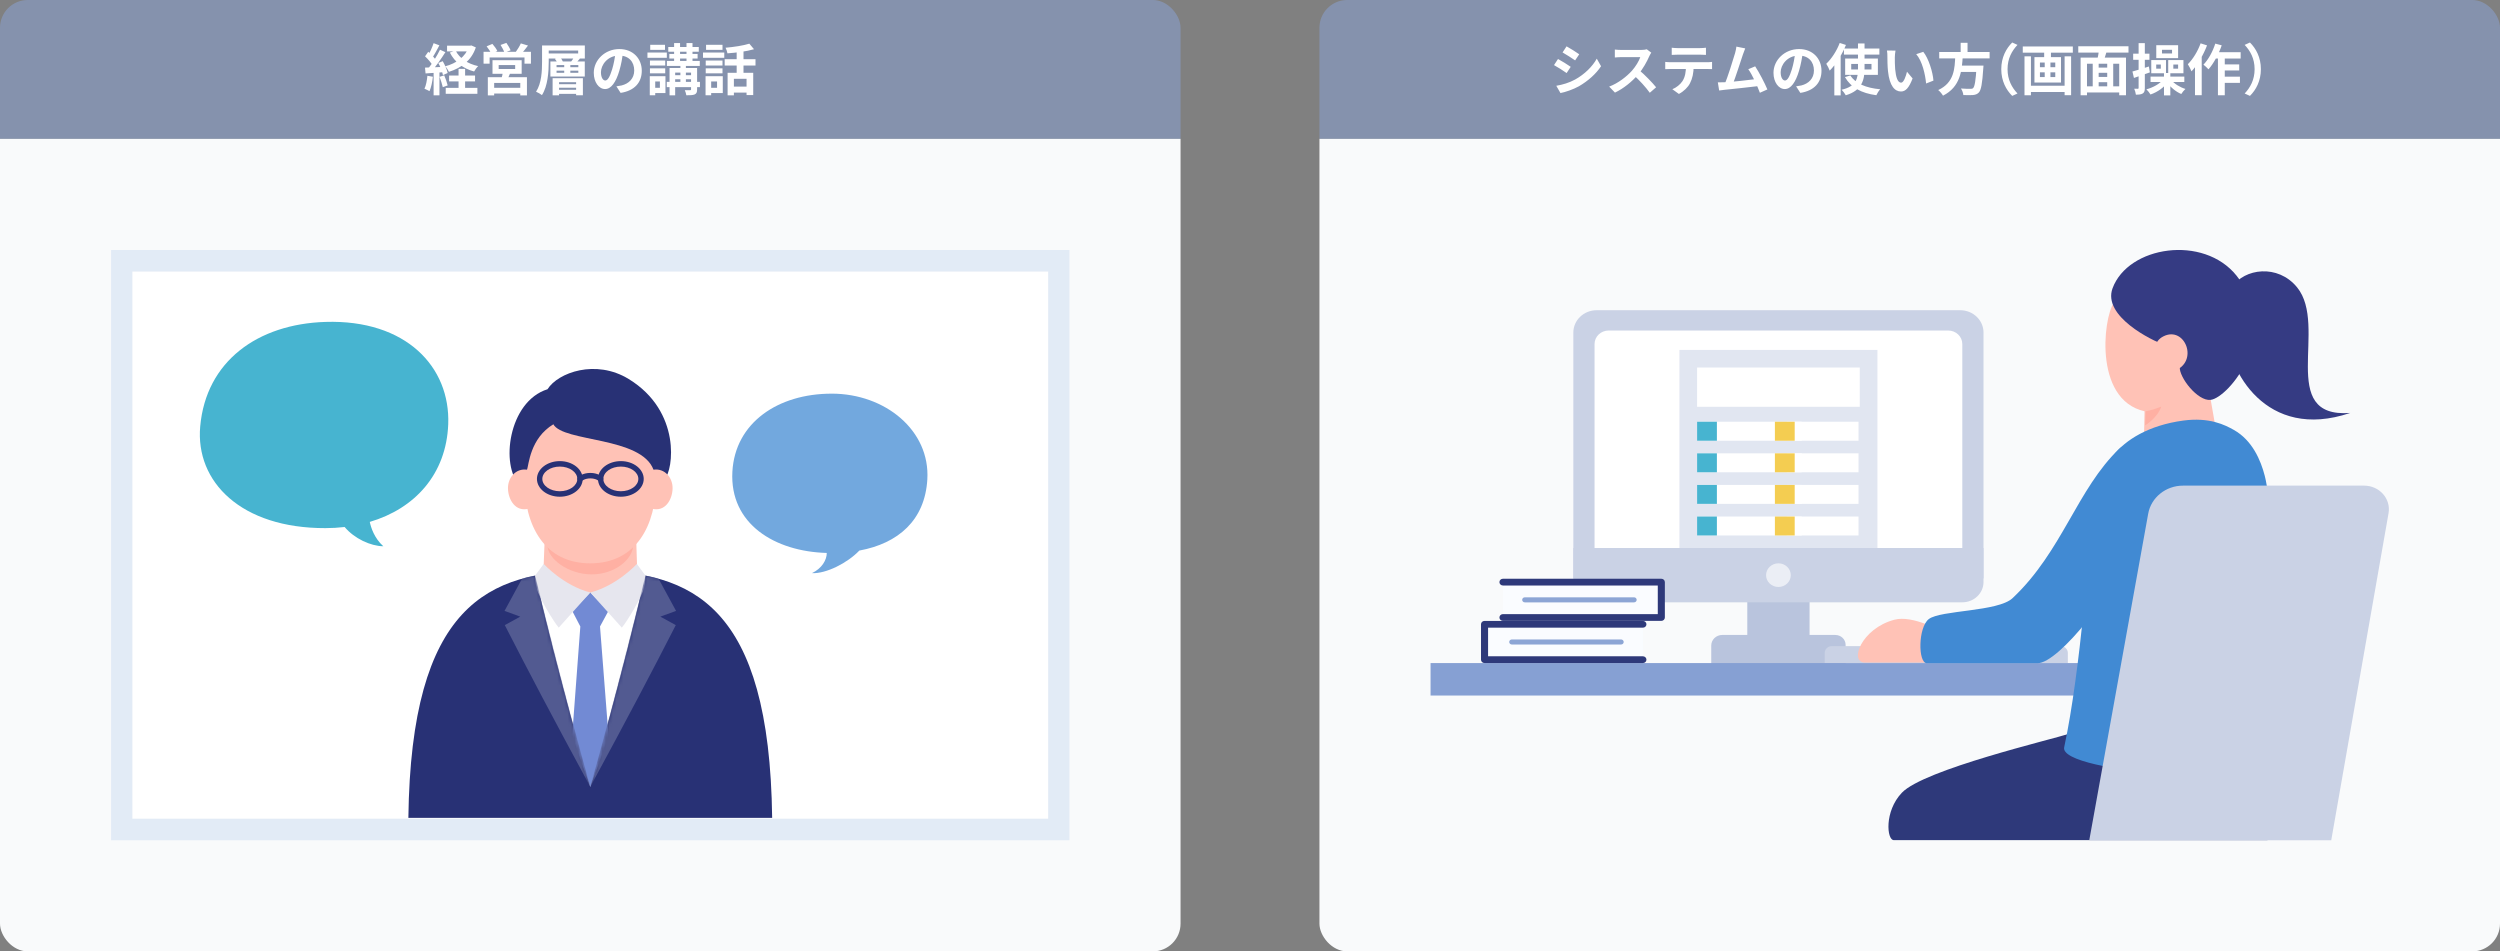 <svg width="720" height="274" viewBox="0 0 720 274" fill="none" xmlns="http://www.w3.org/2000/svg">
<rect x="0" y="0" width="720" height="274" fill="#808080" stroke="none"/>
<g clip-path="url(#clip0_311_3960)">
<rect width="340" height="40" fill="#8592AD"/>
<path d="M128.752 13.152H135.6V14.8H128.752V13.152ZM129.344 21.744H136.816V23.44H129.344V21.744ZM128.368 25.312H137.488V27.008H128.368V25.312ZM135.04 13.152H135.408L135.76 13.088L137.04 13.648C135.776 17.44 132.896 19.552 129.296 20.688C129.072 20.208 128.608 19.472 128.24 19.088C131.424 18.272 134.096 16.304 135.04 13.456V13.152ZM131.232 14.592C132.336 16.784 134.672 18.384 137.712 19.04C137.312 19.408 136.8 20.128 136.544 20.592C133.312 19.728 130.96 17.872 129.552 15.136L131.232 14.592ZM132.064 19.84H133.952V26.4H132.064V19.84ZM124.88 12.432L126.544 13.056C125.888 14.272 125.152 15.696 124.528 16.592L123.248 16.032C123.824 15.088 124.512 13.552 124.88 12.432ZM126.72 14.32L128.272 15.024C127.12 16.864 125.552 19.088 124.336 20.48L123.232 19.856C124.416 18.4 125.888 16.048 126.72 14.32ZM122.416 16.224L123.328 14.912C124.176 15.648 125.168 16.656 125.584 17.392L124.592 18.88C124.208 18.112 123.232 16.992 122.416 16.224ZM126.24 18.144L127.504 17.616C128.128 18.688 128.736 20.096 128.928 21.024L127.568 21.632C127.392 20.704 126.848 19.248 126.24 18.144ZM122.4 19.472C123.872 19.424 126.032 19.344 128.144 19.248L128.128 20.768C126.16 20.912 124.112 21.04 122.56 21.152L122.4 19.472ZM126.592 22.128L127.936 21.696C128.336 22.608 128.752 23.808 128.928 24.608L127.52 25.104C127.36 24.304 126.944 23.072 126.592 22.128ZM123.088 21.824L124.672 22.096C124.512 23.632 124.16 25.232 123.696 26.256C123.36 26.048 122.64 25.712 122.24 25.552C122.704 24.608 122.96 23.184 123.088 21.824ZM124.88 20.32H126.56V27.456H124.88V20.32ZM143.616 18.736V19.872H148.368V18.736H143.616ZM141.84 17.328H150.24V21.264H141.84V17.328ZM144.848 20.672L147.04 20.8C146.72 21.664 146.32 22.48 146.032 23.056L144.352 22.816C144.56 22.176 144.768 21.312 144.848 20.672ZM140.496 22.24H151.76V27.472H149.84V23.888H142.32V27.472H140.496V22.24ZM141.52 25.296H150.656V26.944H141.52V25.296ZM139.264 14.912H152.912V18.336H151.056V16.544H141.008V18.336H139.264V14.912ZM150 12.496L152.064 13.12C151.376 14.032 150.656 14.96 150.08 15.568L148.528 14.976C149.04 14.288 149.664 13.264 150 12.496ZM140.144 13.344L141.808 12.64C142.352 13.248 142.976 14.096 143.232 14.688L141.472 15.456C141.248 14.88 140.672 13.984 140.144 13.344ZM144.16 12.944L145.84 12.352C146.288 12.992 146.832 13.904 147.056 14.496L145.28 15.152C145.088 14.56 144.592 13.616 144.16 12.944ZM156.112 13.088H158.032V17.808C158.032 20.608 157.776 24.768 156.08 27.392C155.712 27.088 154.88 26.608 154.384 26.416C155.984 23.968 156.112 20.368 156.112 17.808V13.088ZM157.216 13.088H168.432V16.864H157.216V15.392H166.512V14.544H157.216V13.088ZM159.824 16.96L161.28 16.48C161.632 16.832 161.968 17.344 162.096 17.712L160.56 18.224C160.464 17.872 160.144 17.328 159.824 16.96ZM165.344 16.464L167.008 16.896C166.576 17.408 166.16 17.84 165.824 18.16L164.464 17.76C164.768 17.376 165.136 16.832 165.344 16.464ZM159.152 22.512H167.872V27.44H165.92V23.68H161.008V27.456H159.152V22.512ZM160.288 20.352V20.976H166.56V20.352H160.288ZM160.288 18.736V19.36H166.56V18.736H160.288ZM158.512 17.696H168.416V22.032H158.512V17.696ZM162.496 18.112H164.256V21.392H162.496V18.112ZM160.368 24.256H166.624V25.264H160.368V24.256ZM160.368 25.872H166.624V27.04H160.368V25.872ZM179.456 15.04C179.232 16.672 178.912 18.544 178.352 20.432C177.392 23.664 176.016 25.648 174.272 25.648C172.48 25.648 171.008 23.68 171.008 20.976C171.008 17.296 174.224 14.128 178.368 14.128C182.32 14.128 184.832 16.88 184.832 20.384C184.832 23.744 182.768 26.128 178.736 26.752L177.52 24.864C178.144 24.784 178.592 24.704 179.024 24.608C181.056 24.112 182.656 22.656 182.656 20.304C182.656 17.792 181.088 16 178.32 16C174.928 16 173.072 18.768 173.072 20.784C173.072 22.4 173.712 23.184 174.32 23.184C175.008 23.184 175.616 22.16 176.288 20C176.752 18.496 177.104 16.656 177.264 14.976L179.456 15.04ZM192.464 13.536H201.248V14.896H192.464V13.536ZM192.064 17.552H201.536V18.992H192.064V17.552ZM192.032 23.584H201.584V25.088H192.032V23.584ZM193.68 21.648H200.08V22.832H193.68V21.648ZM192.768 15.536H200.912V16.864H192.768V15.536ZM194.144 12.4H195.856V18.192H194.144V12.4ZM197.712 12.4H199.44V18.192H197.712V12.4ZM195.952 18.272H197.536V24.48H195.952V18.272ZM199.024 19.584H200.768V25.76C200.768 26.544 200.608 26.944 200.064 27.2C199.52 27.424 198.736 27.44 197.664 27.44C197.6 26.992 197.408 26.384 197.216 25.968C197.84 26 198.56 26 198.752 25.984C198.96 25.968 199.024 25.92 199.024 25.728V19.584ZM192.832 19.584H199.664V20.912H194.448V27.456H192.832V19.584ZM187.184 17.44H191.584V18.88H187.184V17.44ZM187.264 12.912H191.52V14.368H187.264V12.912ZM187.184 19.68H191.584V21.12H187.184V19.68ZM186.464 15.136H192.048V16.64H186.464V15.136ZM188.064 21.936H191.648V26.8H188.064V25.296H190.048V23.456H188.064V21.936ZM187.136 21.936H188.704V27.44H187.136V21.936ZM209.552 20.976H216.928V27.376H215.008V22.704H211.36V27.456H209.552V20.976ZM215.808 12.576L217.152 14.176C214.976 14.816 212.032 15.184 209.504 15.36C209.44 14.896 209.184 14.176 208.96 13.744C211.392 13.536 214.112 13.12 215.808 12.576ZM212.16 14.08H214.128V21.84H212.16V14.08ZM208.704 17.056H217.584V18.864H208.704V17.056ZM210.768 24.944H215.92V26.672H210.768V24.944ZM203.248 17.44H208.08V18.88H203.248V17.44ZM203.344 12.912H208.08V14.368H203.344V12.912ZM203.248 19.68H208.08V21.12H203.248V19.68ZM202.464 15.136H208.592V16.64H202.464V15.136ZM204.192 21.936H208.16V26.8H204.192V25.296H206.512V23.456H204.192V21.936ZM203.2 21.936H204.816V27.44H203.2V21.936Z" fill="white"/>
<rect width="340" height="234" transform="translate(0 40)" fill="#F9FAFB"/>
<path d="M301.884 78.205H38.117V235.796H301.884V78.205Z" fill="white"/>
<path d="M301.884 78.204V235.796H38.116V78.204H301.884ZM308 72H32V242H308V72Z" fill="#E2EBF6"/>
<path d="M93.733 92.711C74.219 93.318 59.344 104.025 57.661 122.799C56.232 138.748 69.445 152.161 93.738 152.1C95.623 152.1 97.463 151.986 99.257 151.776C102.03 155.099 106.748 157.286 110.392 157.322C107.787 154.965 106.834 151.94 106.495 150.309C119.5 146.466 128.537 136.572 129.09 122.176C129.718 105.671 116.946 91.985 93.733 92.711Z" fill="#47B4D0"/>
<path d="M239.515 113.373C224.044 113.373 211.709 121.75 210.927 135.828C210.091 150.907 223.143 158.836 238.106 159.249C238.121 161.257 236.703 163.712 233.835 165.07C237.937 165.262 244.09 162.132 247.485 158.565C258.675 156.507 266.371 149.855 267.072 138.087C267.914 124.014 254.991 113.368 239.515 113.368V113.373Z" fill="#72A8DE"/>
<g clip-path="url(#clip1_311_3960)">
<path d="M169.996 164.419C199.426 164.419 221.614 174.22 222.381 235.544H117.611C118.387 174.228 140.575 164.419 169.996 164.419Z" fill="#283175"/>
<path d="M169.997 164.418C181.106 164.418 185.882 165.76 185.882 165.76C179.261 194.367 169.997 226.595 169.997 226.595C169.997 226.595 160.74 194.367 154.111 165.76C154.111 165.76 157.197 164.411 169.989 164.418H169.997Z" fill="white"/>
<path d="M181.052 109.147C196.371 118.522 193.867 135.536 191.448 137.872C177.013 151.769 156.096 146.095 149.654 139.695C144.126 134.202 146.328 115.681 157.685 112.098C160.709 107.277 171.609 103.363 181.06 109.155L181.052 109.147Z" fill="#283175"/>
<path d="M183.152 152.558C183.152 152.558 183.501 164.98 183.641 167.197C183.765 169.067 178.237 170.985 170.205 170.985C162.174 170.985 156.266 169.43 156.359 167.868C156.607 163.433 156.847 153.671 157.096 151.675C157.344 149.678 182.664 148.573 183.152 152.558Z" fill="#FFC2B6"/>
<path d="M157.669 157.025C157.669 160.899 163.608 165.421 170.423 165.421C177.237 165.421 182.339 160.899 182.339 157.025C182.339 153.15 176.819 150.009 170.004 150.009C163.189 150.009 157.669 153.15 157.669 157.025Z" fill="#FFB0A3"/>
<path d="M151.01 138.267C151.01 151.509 156.863 162.241 169.996 162.241C183.129 162.241 188.983 151.509 188.983 138.267C188.983 125.025 180.486 114.292 169.996 114.292C159.507 114.292 151.01 125.025 151.01 138.267Z" fill="#FFC2B6"/>
<path d="M190.277 136.893C191.409 123.849 187.347 114.363 175.291 110.851C166.616 108.326 155.662 113.156 159.344 122.16C162.189 127.423 184.734 125.648 188.239 135.362C188.525 136.151 190.099 138.905 190.277 136.893Z" fill="#283175"/>
<path d="M159.406 122.168C152.623 126.248 152.305 133.871 151.762 135.371C151.762 135.371 149.452 137.762 149.522 132.964C149.576 128.679 150.413 120.259 154.243 117.307C158.507 114.017 166.748 117.757 159.406 122.176V122.168Z" fill="#283175"/>
<path d="M152.32 146.497C148.428 147.539 146.389 143.901 146.296 140.744C146.203 137.627 148.521 134.802 151.77 135.268C154.475 135.662 154.971 145.795 152.328 146.497H152.32Z" fill="#FFC2B6"/>
<path d="M187.68 146.497C191.572 147.539 193.611 143.901 193.704 140.744C193.797 137.627 191.479 134.802 188.231 135.268C185.525 135.662 185.029 145.795 187.673 146.497H187.68Z" fill="#FFC2B6"/>
<path d="M161.228 143.057C157.592 143.057 154.638 140.752 154.638 137.927C154.638 135.102 157.592 132.798 161.228 132.798C164.864 132.798 167.818 135.102 167.818 137.927C167.818 140.752 164.864 143.057 161.228 143.057ZM161.228 134.376C158.453 134.376 156.189 135.97 156.189 137.927C156.189 139.884 158.453 141.478 161.228 141.478C164.003 141.478 166.267 139.884 166.267 137.927C166.267 135.97 164.003 134.376 161.228 134.376Z" fill="#283175"/>
<path d="M178.803 143.057C175.167 143.057 172.213 140.752 172.213 137.927C172.213 135.102 175.167 132.798 178.803 132.798C182.439 132.798 185.393 135.102 185.393 137.927C185.393 140.752 182.439 143.057 178.803 143.057ZM178.803 134.376C176.028 134.376 173.764 135.97 173.764 137.927C173.764 139.884 176.028 141.478 178.803 141.478C181.579 141.478 183.842 139.884 183.842 137.927C183.842 135.97 181.579 134.376 178.803 134.376Z" fill="#283175"/>
<path d="M172.988 138.716C172.81 138.716 172.624 138.653 172.477 138.519C172.446 138.495 171.593 137.777 170.019 137.777C168.445 137.777 167.592 138.495 167.554 138.527C167.228 138.811 166.74 138.771 166.461 138.44C166.181 138.108 166.212 137.619 166.53 137.335C166.585 137.288 167.825 136.199 170.011 136.199C172.198 136.199 173.446 137.288 173.492 137.335C173.818 137.627 173.849 138.124 173.562 138.448C173.407 138.621 173.198 138.716 172.981 138.716H172.988Z" fill="#283175"/>
<path d="M175.284 175.845L170.004 170.645L164.748 175.845L167.136 180.43L164.802 211.617C166.213 216.675 170.012 226.595 170.012 226.595C170.012 226.595 174.4 215.042 175.23 211.617L172.803 180.43L175.284 175.845Z" fill="#728AD4"/>
<path d="M156.592 162.422C156.592 162.422 162.313 168.68 170.004 170.637L160.918 180.754C159.46 179.112 155.103 171.836 154.491 169.351C154.157 167.993 154.119 165.752 154.119 165.752L156.592 162.414V162.422Z" fill="#E6E6EE"/>
<path d="M183.409 162.422C183.409 162.422 177.687 168.68 169.997 170.637L179.083 180.754C180.54 179.112 184.897 171.836 185.51 169.351C185.843 167.993 185.882 165.752 185.882 165.752L183.409 162.414V162.422Z" fill="#E6E6EE"/>
<mask id="mask0_311_3960" style="mask-type:luminance" maskUnits="userSpaceOnUse" x="117" y="165" width="106" height="71">
<path d="M154.119 165.768C160.74 194.375 170.004 226.595 170.004 226.595C170.004 226.595 179.261 194.375 185.889 165.768C207.085 170.006 221.761 185.868 222.389 235.536H117.611C118.239 185.86 132.923 169.998 154.119 165.76V165.768Z" fill="white"/>
</mask>
<g mask="url(#mask0_311_3960)">
<path d="M145.304 175.94L150.374 166.613C151.863 166.163 154.119 165.76 154.119 165.76C154.119 165.76 163.019 201.832 170.004 226.595C158.887 206.078 152.553 194.043 145.382 180.036C146.591 179.365 148.211 178.473 149.832 177.59L145.304 175.94Z" fill="#525A91"/>
<path d="M194.705 175.94L189.634 166.613C188.146 166.163 185.89 165.76 185.89 165.76C185.89 165.76 176.99 201.832 170.004 226.595C181.122 206.078 187.456 194.043 194.627 180.036C193.418 179.365 191.797 178.473 190.177 177.59L194.705 175.94Z" fill="#525A91"/>
</g>
</g>
</g>
<g clip-path="url(#clip2_311_3960)">
<rect width="340" height="40" transform="translate(380)" fill="#8592AD"/>
<path d="M451.17 13.344C452.226 13.92 453.986 15.04 454.818 15.632L453.634 17.392C452.738 16.768 451.074 15.696 450.018 15.104L451.17 13.344ZM448.21 24.704C450.002 24.4 451.906 23.856 453.65 22.896C456.37 21.376 458.61 19.184 459.874 16.896L461.106 19.072C459.634 21.296 457.362 23.312 454.754 24.832C453.122 25.744 450.818 26.544 449.41 26.8L448.21 24.704ZM448.706 16.992C449.778 17.568 451.538 18.656 452.37 19.248L451.186 21.04C450.29 20.4 448.626 19.328 447.554 18.752L448.706 16.992ZM475.57 15.168C475.442 15.344 475.154 15.824 475.01 16.16C474.354 17.68 473.17 19.856 471.794 21.456C470.002 23.52 467.586 25.504 465.106 26.672L463.442 24.944C466.034 23.984 468.498 22.032 470.002 20.368C471.058 19.168 472.034 17.584 472.402 16.448C471.73 16.448 467.65 16.448 466.962 16.448C466.306 16.448 465.426 16.528 465.074 16.56V14.272C465.506 14.336 466.498 14.384 466.962 14.384C467.81 14.384 471.906 14.384 472.61 14.384C473.314 14.384 473.938 14.304 474.274 14.192L475.57 15.168ZM472.002 20.128C473.65 21.472 475.922 23.856 476.962 25.136L475.138 26.72C473.954 25.072 472.21 23.168 470.498 21.616L472.002 20.128ZM481.458 13.744C481.97 13.808 482.626 13.856 483.17 13.856C484.178 13.856 488.658 13.856 489.602 13.856C490.13 13.856 490.77 13.808 491.314 13.744V15.808C490.77 15.776 490.146 15.744 489.602 15.744C488.658 15.744 484.178 15.744 483.17 15.744C482.626 15.744 481.938 15.776 481.458 15.808V13.744ZM479.586 17.824C480.066 17.888 480.626 17.92 481.122 17.92C482.13 17.92 490.658 17.92 491.602 17.92C491.938 17.92 492.642 17.904 493.074 17.824V19.904C492.658 19.888 492.05 19.872 491.602 19.872C490.658 19.872 482.13 19.872 481.122 19.872C480.658 19.872 480.034 19.888 479.586 19.92V17.824ZM487.778 18.944C487.778 21.04 487.41 22.64 486.722 23.968C486.178 25.088 484.93 26.32 483.522 27.056L481.634 25.696C482.77 25.248 483.906 24.336 484.53 23.392C485.33 22.176 485.554 20.672 485.554 18.96L487.778 18.944ZM502.622 13.936C502.414 14.416 502.19 15.008 501.95 15.728C501.358 17.52 499.694 22.672 499.006 24.336L496.654 24.416C497.518 22.368 499.182 17.12 499.71 15.264C499.934 14.464 500.014 13.952 500.078 13.424L502.622 13.936ZM505.486 19.104C506.638 20.832 508.27 23.984 509.006 25.76L506.846 26.72C506.126 24.784 504.638 21.472 503.502 19.936L505.486 19.104ZM496.494 23.696C498.718 23.616 503.95 23.024 506.19 22.72L506.654 24.768C504.286 25.072 498.782 25.648 496.622 25.872C496.222 25.92 495.614 26 495.118 26.064L494.734 23.712C495.278 23.728 495.982 23.712 496.494 23.696ZM519.214 15.04C518.99 16.672 518.67 18.544 518.11 20.432C517.15 23.664 515.774 25.648 514.03 25.648C512.238 25.648 510.766 23.68 510.766 20.976C510.766 17.296 513.982 14.128 518.126 14.128C522.078 14.128 524.59 16.88 524.59 20.384C524.59 23.744 522.526 26.128 518.494 26.752L517.278 24.864C517.902 24.784 518.35 24.704 518.782 24.608C520.814 24.112 522.414 22.656 522.414 20.304C522.414 17.792 520.846 16 518.078 16C514.686 16 512.83 18.768 512.83 20.784C512.83 22.4 513.47 23.184 514.078 23.184C514.766 23.184 515.374 22.16 516.046 20C516.51 18.496 516.862 16.656 517.022 14.976L519.214 15.04ZM531.054 13.984H541.262V15.728H531.054V13.984ZM533.15 18.416V20H538.99V18.416H533.15ZM531.406 16.848H540.83V21.568H531.406V16.848ZM532.91 21.728C534.334 24.032 537.358 25.328 541.502 25.712C541.102 26.128 540.622 26.896 540.382 27.424C536.046 26.832 533.086 25.216 531.342 22.208L532.91 21.728ZM535.102 12.512H536.99V19.824C536.99 23.088 536.174 26.064 531.582 27.44C531.358 27.008 530.798 26.24 530.382 25.84C534.686 24.88 535.102 22.432 535.102 19.808V12.512ZM529.838 12.368L531.63 12.944C530.542 15.664 528.782 18.528 526.958 20.336C526.798 19.888 526.286 18.832 525.966 18.368C527.486 16.928 528.974 14.656 529.838 12.368ZM528.286 16.832L530.094 15.008L530.11 15.024V27.472H528.286V16.832ZM545.902 14.576C545.79 15.136 545.71 16.08 545.71 16.528C545.71 17.568 545.71 18.752 545.806 19.92C546.03 22.224 546.51 23.808 547.518 23.808C548.286 23.808 548.91 21.92 549.214 20.656L550.83 22.592C549.758 25.392 548.766 26.352 547.486 26.352C545.71 26.352 544.19 24.784 543.742 20.496C543.582 19.024 543.566 17.136 543.566 16.16C543.566 15.728 543.55 15.04 543.438 14.544L545.902 14.576ZM553.902 14.928C555.422 16.768 556.654 20.768 556.83 23.216L554.718 24.048C554.478 21.456 553.614 17.584 551.87 15.6L553.902 14.928ZM558.494 14.976H573.006V16.816H558.494V14.976ZM563.838 18.896H569.966V20.72H563.838V18.896ZM569.262 18.896H571.246C571.246 18.896 571.23 19.472 571.182 19.728C570.894 24.112 570.558 25.92 569.918 26.624C569.438 27.136 568.926 27.296 568.19 27.376C567.582 27.424 566.51 27.408 565.438 27.376C565.406 26.816 565.118 26.016 564.75 25.488C565.854 25.584 566.99 25.584 567.454 25.584C567.806 25.584 568.03 25.568 568.238 25.392C568.718 24.976 569.022 23.152 569.246 19.2L569.262 18.896ZM563.118 16.064H565.278C565.038 20.352 564.606 25.024 559.582 27.552C559.294 27.04 558.718 26.336 558.206 25.936C562.862 23.776 562.958 19.712 563.118 16.064ZM564.67 12.336H566.654V15.696H564.67V12.336ZM576.366 19.92C576.366 16.512 577.79 13.952 579.518 12.24L581.038 12.928C579.422 14.64 578.174 16.864 578.174 19.92C578.174 22.992 579.422 25.216 581.038 26.928L579.518 27.616C577.79 25.904 576.366 23.344 576.366 19.92ZM584.11 24.688H595.342V26.496H584.11V24.688ZM582.558 13.376H596.974V15.168H582.558V13.376ZM583.054 16.224H584.91V27.44H583.054V16.224ZM594.606 16.224H596.478V27.424H594.606V16.224ZM588.718 13.888H590.67V17.168H588.718V13.888ZM588.878 17.184H590.526V23.152H588.878V17.184ZM587.502 20.832V22.192H591.918V20.832H587.502ZM587.502 18.016V19.36H591.918V18.016H587.502ZM585.918 16.448H593.566V23.76H585.918V16.448ZM603.518 19.472H607.63V20.976H603.518V19.472ZM603.518 22.16H607.646V23.664H603.518V22.16ZM600.414 24.864H611.214V26.624H600.414V24.864ZM599.214 16.592H612.286V27.44H610.334V18.352H601.054V27.44H599.214V16.592ZM602.702 17.76H604.414V25.648H602.702V17.76ZM606.878 17.76H608.606V25.632H606.878V17.76ZM604.51 14.16L606.782 14.64C606.398 15.824 606.046 17.072 605.726 17.904L603.966 17.44C604.19 16.512 604.446 15.168 604.51 14.16ZM598.542 13.328H613.006V15.152H598.542V13.328ZM614.142 20.592C615.342 20.288 617.15 19.712 618.878 19.152L619.166 20.848C617.614 21.408 615.934 22 614.574 22.448L614.142 20.592ZM614.35 15.456H619.038V17.216H614.35V15.456ZM615.918 12.416H617.71V25.328C617.71 26.16 617.582 26.624 617.118 26.912C616.654 27.2 616.046 27.264 615.134 27.264C615.086 26.8 614.878 26.048 614.654 25.552C615.102 25.568 615.55 25.568 615.694 25.568C615.87 25.568 615.918 25.504 615.918 25.328V12.416ZM622.654 14.352V15.392H625.55V14.352H622.654ZM621.006 13.008H627.294V16.736H621.006V13.008ZM620.99 18.592V19.776H622.318V18.592H620.99ZM619.566 17.296H623.806V21.104H619.566V17.296ZM625.918 18.592V19.776H627.294V18.592H625.918ZM624.446 17.296H628.83V21.104H624.446V17.296ZM619.358 22.064H629.086V23.616H619.358V22.064ZM623.23 21.024H625.054V27.472H623.23V21.024ZM623.038 22.832L624.526 23.392C623.39 25.088 621.422 26.512 619.342 27.216C619.086 26.768 618.542 26.08 618.158 25.728C620.142 25.2 622.062 24.112 623.038 22.832ZM625.358 23.04C626.19 24.128 627.822 25.136 629.406 25.616C629.022 25.952 628.478 26.624 628.206 27.072C626.574 26.4 624.958 25.008 624.014 23.536L625.358 23.04ZM637.63 15.024H645.31V16.848H636.734L637.63 15.024ZM639.742 18.544H644.894V20.288H639.742V18.544ZM639.726 22.08H645.102V23.872H639.726V22.08ZM638.766 15.632H640.734V27.44H638.766V15.632ZM637.998 12.56L639.854 13.056C638.958 15.648 637.518 18.304 636.046 19.968C635.742 19.616 635.006 18.928 634.59 18.624C635.998 17.184 637.262 14.88 637.998 12.56ZM633.774 12.48L635.63 13.072C634.59 15.792 632.91 18.72 631.15 20.544C630.974 20.064 630.43 18.976 630.094 18.496C631.566 17.04 632.958 14.768 633.774 12.48ZM632.158 16.896L634.078 14.96L634.094 14.976V27.424H632.158V16.896ZM651.134 19.92C651.134 23.344 649.71 25.904 647.982 27.616L646.462 26.928C648.078 25.216 649.326 22.992 649.326 19.92C649.326 16.864 648.078 14.64 646.462 12.928L647.982 12.24C649.71 13.952 651.134 16.512 651.134 19.92Z" fill="white"/>
<rect width="340" height="234" transform="translate(380 40)" fill="#F9FAFB"/>
<g clip-path="url(#clip3_311_3960)">
<path d="M456.176 163.668V95.77C456.176 93.836 457.82 92.263 459.842 92.263H564.533C566.555 92.263 568.199 93.836 568.199 95.77V163.661H456.176V163.668Z" fill="#CAD2E5"/>
<path d="M564.533 95.186C564.872 95.186 565.144 95.446 565.144 95.77V160.738H459.231V95.77C459.231 95.446 459.503 95.186 459.842 95.186H564.533ZM564.533 89.341H459.842C456.131 89.341 453.121 92.22 453.121 95.77V166.583H571.254V95.77C571.254 92.22 568.244 89.341 564.533 89.341Z" fill="#CAD2E5"/>
<path d="M565.144 166.59H459.231V99.082C459.231 96.932 461.057 95.186 463.305 95.186H561.07C563.318 95.186 565.144 96.932 565.144 99.082V166.583V166.59Z" fill="white"/>
<path d="M496.029 182.87H528.572C530.209 182.87 531.537 184.14 531.537 185.706V192.172H492.838V185.915C492.838 184.234 494.264 182.863 496.029 182.863V182.87Z" fill="#B9C4DD"/>
<path d="M521.157 162.217H503.218V187.33H521.157V162.217Z" fill="#B9C4DD"/>
<path d="M453.121 157.815H571.254V167.622C571.254 170.848 568.516 173.467 565.144 173.467H459.231C455.859 173.467 453.121 170.848 453.121 167.622V157.815Z" fill="#CAD2E5"/>
<path d="M512.188 169.051C514.154 169.051 515.748 167.526 515.748 165.645C515.748 163.764 514.154 162.239 512.188 162.239C510.221 162.239 508.627 163.764 508.627 165.645C508.627 167.526 510.221 169.051 512.188 169.051Z" fill="#EBEEF5"/>
<path d="M540.702 100.786H483.672V157.816H540.702V100.786Z" fill="#E1E6F1"/>
<path d="M535.61 105.852H488.764V117.152H535.61V105.852Z" fill="white"/>
<path d="M518.894 121.467H488.764V126.923H518.894V121.467Z" fill="white"/>
<path d="M494.467 121.467H488.764V126.923H494.467V121.467Z" fill="#47B4D0"/>
<path d="M518.894 130.567H488.764V136.022H518.894V130.567Z" fill="white"/>
<path d="M494.467 130.567H488.764V136.022H494.467V130.567Z" fill="#47B4D0"/>
<path d="M518.894 139.667H488.764V145.122H518.894V139.667Z" fill="white"/>
<path d="M494.467 139.667H488.764V145.122H494.467V139.667Z" fill="#47B4D0"/>
<path d="M518.894 148.759H488.764V154.215H518.894V148.759Z" fill="white"/>
<path d="M494.467 148.759H488.764V154.215H494.467V148.759Z" fill="#47B4D0"/>
<path d="M535.256 121.467H514.616V126.923H535.256V121.467Z" fill="white"/>
<path d="M516.872 121.467H511.169V126.923H516.872V121.467Z" fill="#F4CD51"/>
<path d="M535.256 130.567H514.616V136.022H535.256V130.567Z" fill="white"/>
<path d="M516.872 130.567H511.169V136.022H516.872V130.567Z" fill="#F4CD51"/>
<path d="M535.256 139.667H514.616V145.122H535.256V139.667Z" fill="white"/>
<path d="M516.872 139.667H511.169V145.122H516.872V139.667Z" fill="#F4CD51"/>
<path d="M535.256 148.759H514.616V154.215H535.256V148.759Z" fill="white"/>
<path d="M516.872 148.759H511.169V154.215H516.872V148.759Z" fill="#F4CD51"/>
<path d="M527.554 186.089H593.501C594.625 186.089 595.537 186.962 595.537 188.037V190.953H525.517V188.037C525.517 186.962 526.43 186.089 527.554 186.089Z" fill="#CAD2E5"/>
<path d="M602.613 190.959H412V200.312H602.613V190.959Z" fill="#86A0D3"/>
<path d="M473.156 179.789H427.547V189.978H473.156V179.789Z" fill="#FAFCFF"/>
<path d="M473.157 190.959H427.548C426.982 190.959 426.529 190.527 426.529 189.985V179.796C426.529 179.255 426.982 178.822 427.548 178.822H473.157C473.722 178.822 474.175 179.255 474.175 179.796C474.175 180.337 473.722 180.77 473.157 180.77H428.566V189.011H473.157C473.722 189.011 474.175 189.444 474.175 189.985C474.175 190.527 473.722 190.959 473.157 190.959Z" fill="#2E397A"/>
<path d="M466.865 185.62H435.416C434.993 185.62 434.654 185.295 434.654 184.891C434.654 184.487 434.993 184.162 435.416 184.162H466.865C467.288 184.162 467.627 184.487 467.627 184.891C467.627 185.295 467.288 185.62 466.865 185.62Z" fill="#8CA5D5"/>
<path d="M478.46 167.651H432.851V177.841H478.46V167.651Z" fill="#FAFCFF"/>
<path d="M478.46 178.814H432.851C432.285 178.814 431.833 178.381 431.833 177.84C431.833 177.299 432.285 176.866 432.851 176.866H477.442V168.625H432.851C432.285 168.625 431.833 168.192 431.833 167.651C431.833 167.11 432.285 166.677 432.851 166.677H478.46C479.026 166.677 479.478 167.11 479.478 167.651V177.84C479.478 178.381 479.026 178.814 478.46 178.814Z" fill="#2E397A"/>
<path d="M470.599 173.482H439.15C438.727 173.482 438.388 173.157 438.388 172.753C438.388 172.349 438.727 172.024 439.15 172.024H470.599C471.022 172.024 471.361 172.349 471.361 172.753C471.361 173.157 471.022 173.482 470.599 173.482Z" fill="#8CA5D5"/>
<path d="M559.207 181.845C559.207 181.845 550.909 177.083 545.606 178.475C536.018 180.994 532.45 190.808 537.119 190.808H559.841L559.207 181.845Z" fill="#FFC2B6"/>
<path d="M596.08 211.273C590.913 212.976 554.092 221.621 547.726 228.318C542.634 233.68 543.395 241.957 545.41 241.957H652.907C656.935 241.957 658.957 223.368 654.348 214.434C648.584 203.263 601.24 209.57 596.073 211.266L596.08 211.273Z" fill="#2E397A"/>
<path d="M608.837 87.125C605.585 91.635 602.824 116.813 619.217 118.718C636.809 120.76 645.122 92.444 634.44 81.251C628.676 75.204 618.251 74.086 608.837 87.133V87.125Z" fill="#FFC2B6"/>
<path d="M617.731 113.696C617.731 115.384 617.489 123.632 617.459 126.598C617.406 131.7 639.087 129.73 638.725 126.829C638.725 126.829 636.522 114.165 636.137 112.014C635.715 109.647 617.738 110.289 617.738 113.696H617.731Z" fill="#FFC2B6"/>
<path d="M602.477 149.755C601.889 155.557 599.226 193.269 594.489 215.192C592.625 222.827 657.591 227.308 657.591 217.855C657.591 210.747 655.434 149.43 652.265 137.09C651.096 132.544 648.675 126.822 643.349 123.82C640.799 122.384 636.341 120.111 628.812 121.121C618.802 122.463 612.103 126.721 608.739 131.087C607.773 132.342 603.782 137.04 602.485 149.762L602.477 149.755Z" fill="#418AD3"/>
<path d="M627.764 105.65C627.545 108.673 632.924 115.579 636.643 115.168C641.78 114.598 657.433 96.023 644.134 79.404C634.606 67.504 612.918 70.831 608.415 83.027C605.457 91.029 619.753 98.123 623.336 99.292C626.384 100.288 627.915 103.651 627.772 105.642L627.764 105.65Z" fill="#353B83"/>
<path d="M676.85 118.927C652.53 127.183 641.486 106.45 641.312 95.41C641.252 91.34 640.852 85.689 642.866 82.63C646.344 77.333 656 75.947 661.559 82.752C670.672 93.909 655.63 120.522 676.85 118.927Z" fill="#353B83"/>
<path d="M622.996 96.903C629.28 93.634 633.542 104.343 625.976 106.905C622.038 108.24 617.761 99.624 622.996 96.903Z" fill="#FFC2B6"/>
<path d="M622.445 117.101C619.579 118.263 617.934 118.422 617.934 118.422L617.791 122.506C617.791 122.506 621.352 120.392 622.445 117.094V117.101Z" fill="#FFB0A3"/>
<path d="M614.193 157.411C609.886 169.361 592.995 191.097 586.757 191.01H554.945C552.35 191.01 552.38 180.676 555.503 178.288C558.898 175.69 575.426 176.202 579.605 172.277C593.923 158.833 598.208 140.807 610.391 129.196C615.234 124.577 618.87 144.4 614.185 157.404L614.193 157.411Z" fill="#418AD3"/>
<path d="M671.396 242L687.902 147.806C688.634 143.65 685.277 139.861 680.871 139.861H628.714C623.758 139.861 619.519 143.275 618.681 147.944L601.708 242H671.389H671.396Z" fill="#CAD2E5"/>
</g>
</g>
<defs>
<clipPath id="clip0_311_3960">
<rect width="340" height="274" rx="8" fill="white"/>
</clipPath>
<clipPath id="clip1_311_3960">
<rect width="104.778" height="129.278" fill="white" transform="translate(117.611 106.259)"/>
</clipPath>
<clipPath id="clip2_311_3960">
<rect x="380" width="340" height="274" rx="8" fill="white"/>
</clipPath>
<clipPath id="clip3_311_3960">
<rect width="276" height="170" fill="white" transform="translate(412 72)"/>
</clipPath>
</defs>
</svg>
